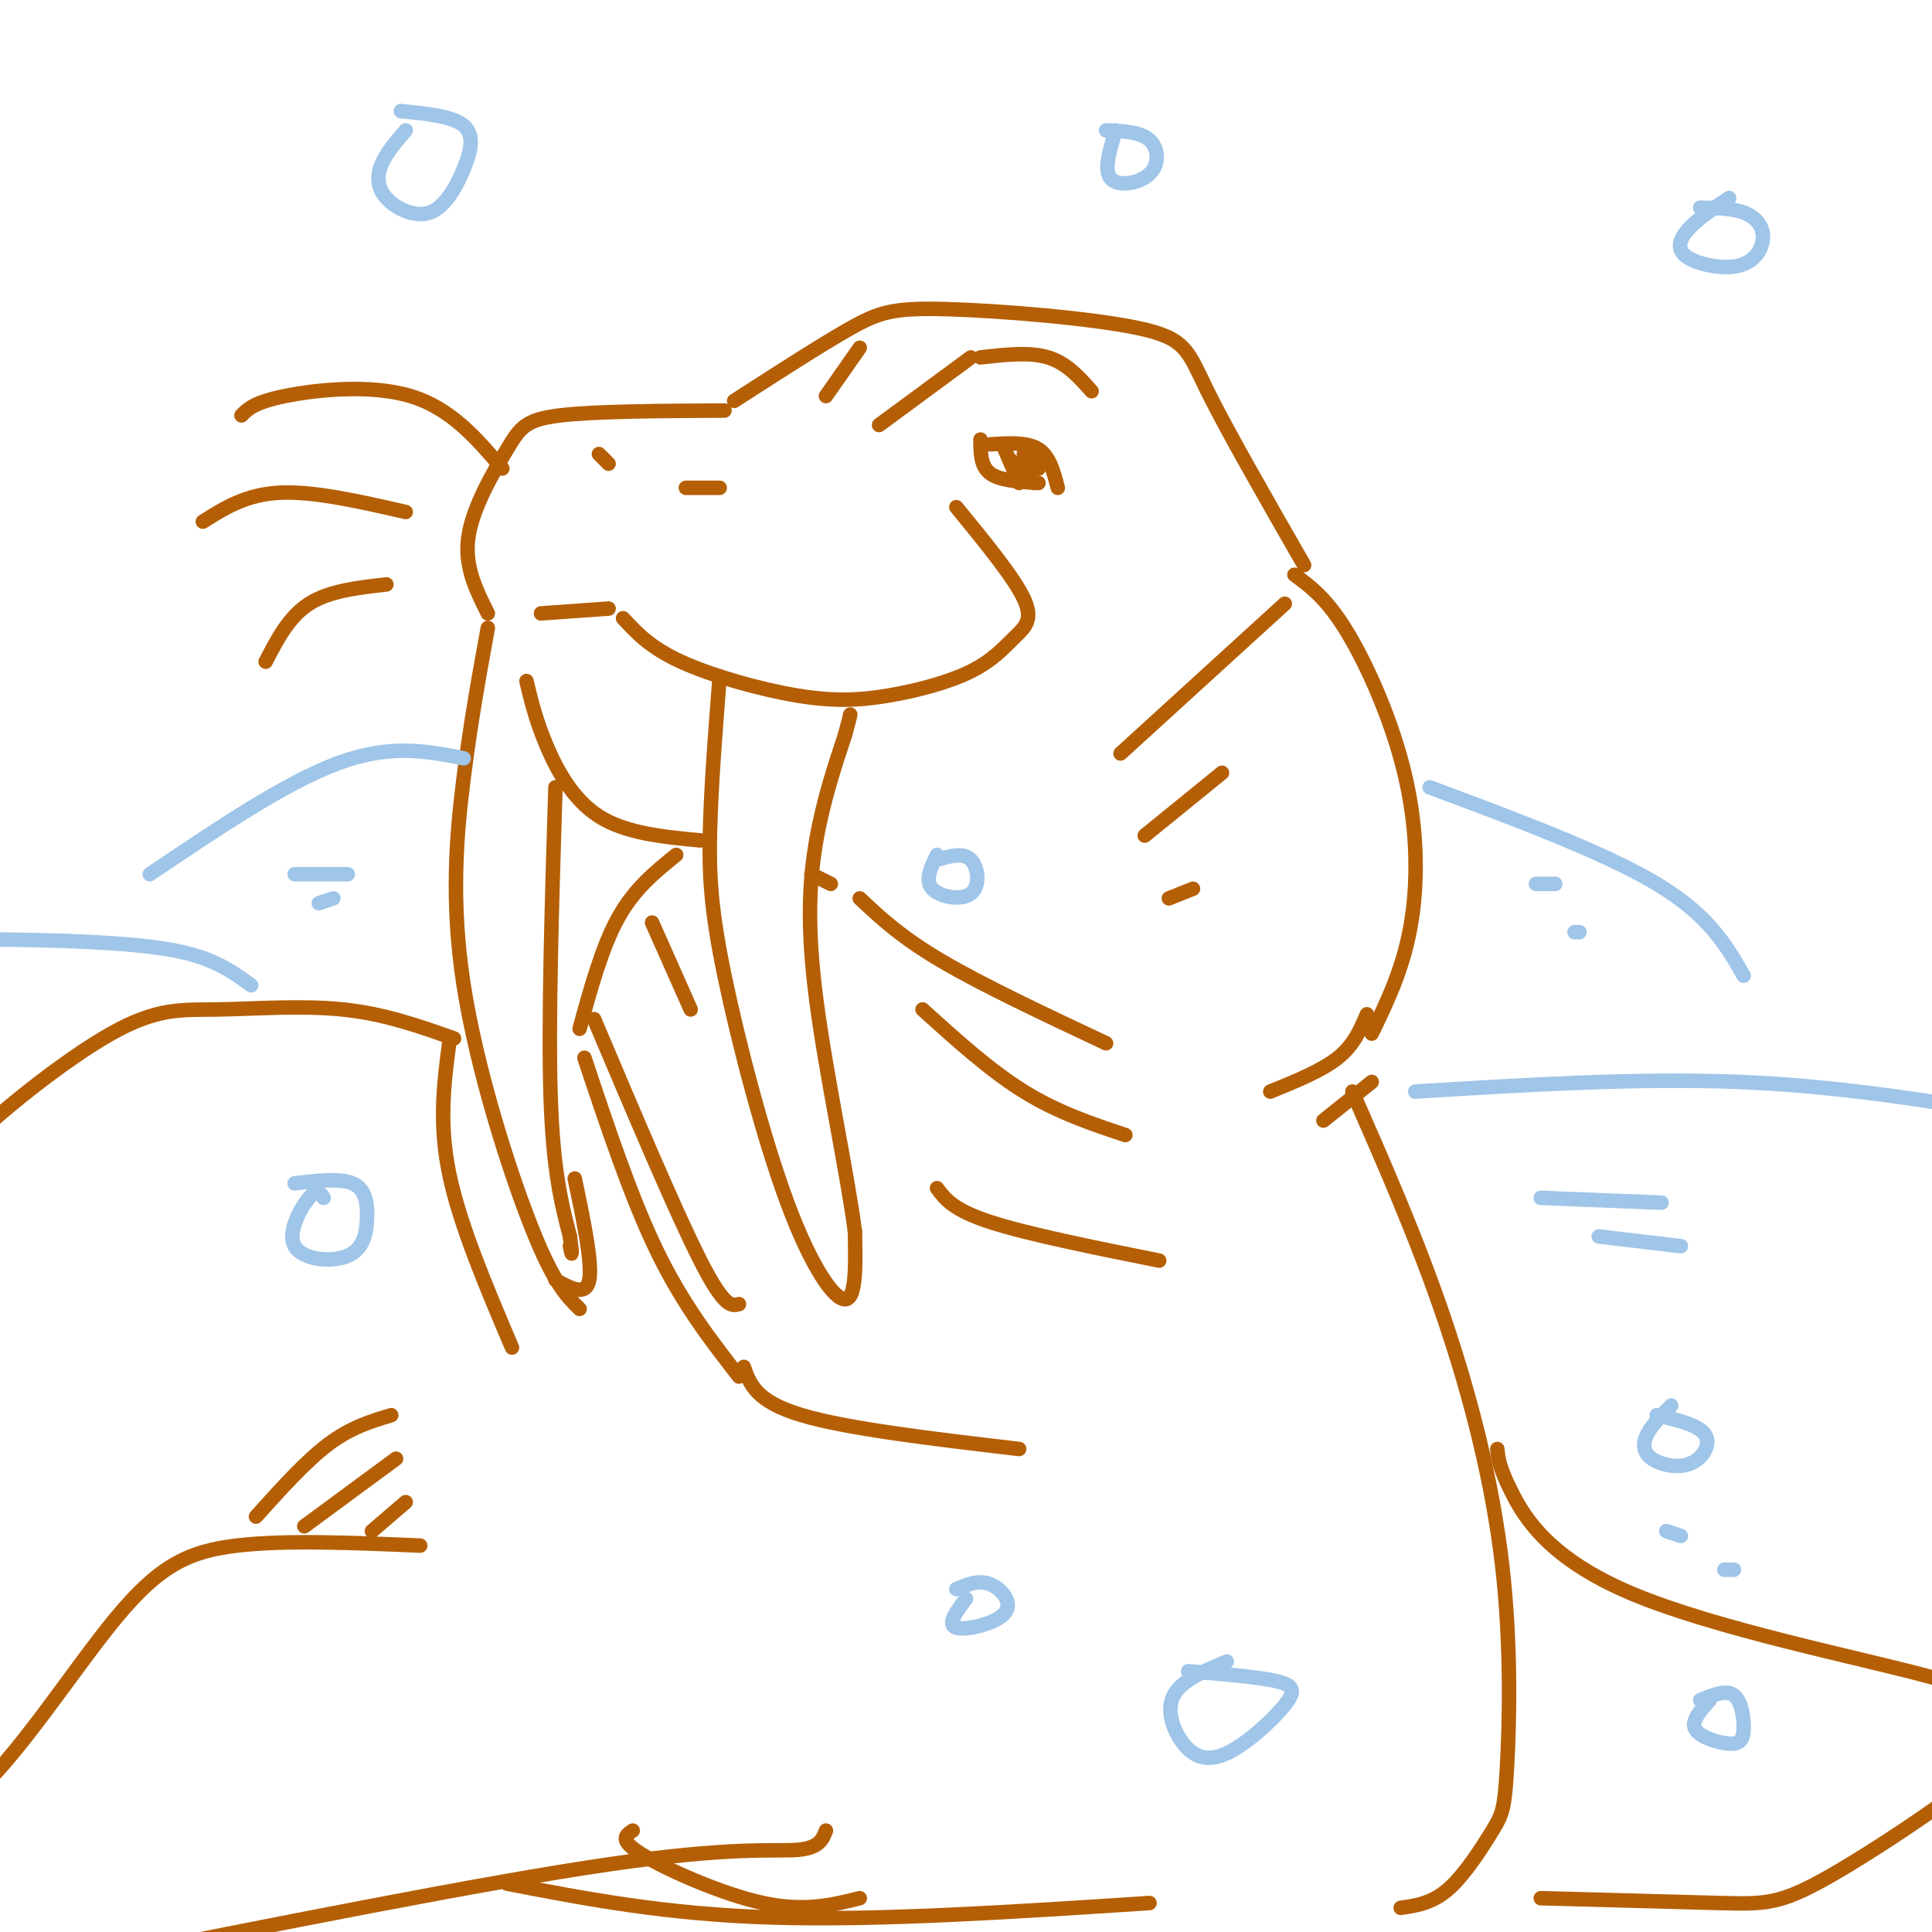 <svg viewBox='0 0 400 400' version='1.1' xmlns='http://www.w3.org/2000/svg' xmlns:xlink='http://www.w3.org/1999/xlink'><g fill='none' stroke='rgb(180,95,6)' stroke-width='3' stroke-linecap='round' stroke-linejoin='round'><path d='M152,83c9.011,-5.812 18.022,-11.624 24,-15c5.978,-3.376 8.922,-4.317 20,-4c11.078,0.317 30.290,1.893 40,4c9.710,2.107 9.917,4.745 14,13c4.083,8.255 12.041,22.128 20,36'/><path d='M150,85c-13.387,0.071 -26.774,0.143 -34,1c-7.226,0.857 -8.292,2.500 -11,7c-2.708,4.500 -7.060,11.857 -8,18c-0.940,6.143 1.530,11.071 4,16'/><path d='M112,127c0.000,0.000 14.000,-1.000 14,-1'/><path d='M129,128c2.809,3.039 5.618,6.078 12,9c6.382,2.922 16.337,5.727 24,7c7.663,1.273 13.034,1.012 19,0c5.966,-1.012 12.527,-2.776 17,-5c4.473,-2.224 6.858,-4.906 9,-7c2.142,-2.094 4.041,-3.598 2,-8c-2.041,-4.402 -8.020,-11.701 -14,-19'/><path d='M142,101c0.000,0.000 7.000,0.000 7,0'/><path d='M126,96c0.000,0.000 -2.000,-2.000 -2,-2'/><path d='M205,92c3.833,-0.250 7.667,-0.500 10,1c2.333,1.500 3.167,4.750 4,8'/><path d='M203,91c0.000,2.750 0.000,5.500 2,7c2.000,1.500 6.000,1.750 10,2'/><path d='M208,93c0.000,0.000 3.000,7.000 3,7'/><path d='M209,95c0.000,0.000 5.000,5.000 5,5'/><path d='M212,94c0.000,0.000 3.000,3.000 3,3'/><path d='M212,94c0.000,0.000 3.000,3.000 3,3'/><path d='M149,140c-0.884,11.370 -1.767,22.740 -2,32c-0.233,9.260 0.185,16.410 3,30c2.815,13.590 8.027,33.620 13,47c4.973,13.380 9.707,20.108 12,20c2.293,-0.108 2.147,-7.054 2,-14'/><path d='M177,255c-1.429,-11.321 -6.000,-32.625 -8,-48c-2.000,-15.375 -1.429,-24.821 0,-33c1.429,-8.179 3.714,-15.089 6,-22'/><path d='M175,152c1.167,-4.333 1.083,-4.167 1,-4'/><path d='M109,141c0.933,3.933 1.867,7.867 4,13c2.133,5.133 5.467,11.467 11,15c5.533,3.533 13.267,4.267 21,5'/><path d='M101,130c-1.756,9.625 -3.512,19.250 -5,31c-1.488,11.750 -2.708,25.625 0,43c2.708,17.375 9.345,38.250 14,50c4.655,11.750 7.327,14.375 10,17'/><path d='M115,265c3.167,1.750 6.333,3.500 7,0c0.667,-3.500 -1.167,-12.250 -3,-21'/><path d='M115,163c-0.750,24.250 -1.500,48.500 -1,64c0.500,15.500 2.250,22.250 4,29'/><path d='M118,256c0.667,5.167 0.333,3.583 0,2'/><path d='M168,181c0.000,0.000 4.000,2.000 4,2'/><path d='M140,177c-4.333,3.500 -8.667,7.000 -12,13c-3.333,6.000 -5.667,14.500 -8,23'/><path d='M94,215c-7.206,-2.555 -14.411,-5.110 -23,-6c-8.589,-0.890 -18.560,-0.115 -26,0c-7.440,0.115 -12.349,-0.431 -22,5c-9.651,5.431 -24.043,16.837 -32,25c-7.957,8.163 -9.478,13.081 -11,18'/><path d='M123,211c8.500,20.083 17.000,40.167 22,50c5.000,9.833 6.500,9.417 8,9'/><path d='M178,186c4.250,4.000 8.500,8.000 17,13c8.500,5.000 21.250,11.000 34,17'/><path d='M268,119c3.369,2.470 6.738,4.940 11,12c4.262,7.060 9.417,18.708 12,30c2.583,11.292 2.595,22.226 1,31c-1.595,8.774 -4.798,15.387 -8,22'/><path d='M280,226c6.711,15.282 13.422,30.563 19,47c5.578,16.437 10.022,34.029 12,51c1.978,16.971 1.489,33.322 1,42c-0.489,8.678 -0.978,9.682 -3,13c-2.022,3.318 -5.578,8.948 -9,12c-3.422,3.052 -6.711,3.526 -10,4'/><path d='M87,320c-13.994,-0.595 -27.988,-1.190 -38,0c-10.012,1.190 -16.042,4.167 -25,15c-8.958,10.833 -20.845,29.524 -30,37c-9.155,7.476 -15.577,3.738 -22,0'/><path d='M171,379c-0.689,1.822 -1.378,3.644 -6,4c-4.622,0.356 -13.178,-0.756 -39,3c-25.822,3.756 -68.911,12.378 -112,21'/><path d='M194,246c1.667,2.250 3.333,4.500 11,7c7.667,2.500 21.333,5.250 35,8'/><path d='M154,283c1.250,3.583 2.500,7.167 12,10c9.500,2.833 27.250,4.917 45,7'/><path d='M93,216c-1.083,8.250 -2.167,16.500 0,27c2.167,10.500 7.583,23.250 13,36'/><path d='M135,191c0.000,0.000 8.000,18.000 8,18'/><path d='M191,209c7.000,6.333 14.000,12.667 21,17c7.000,4.333 14.000,6.667 21,9'/><path d='M266,125c0.000,0.000 -34.000,31.000 -34,31'/><path d='M253,160c0.000,0.000 -16.000,13.000 -16,13'/><path d='M247,184c0.000,0.000 -5.000,2.000 -5,2'/><path d='M182,88c0.000,0.000 19.000,-14.000 19,-14'/><path d='M171,82c0.000,0.000 7.000,-10.000 7,-10'/><path d='M203,74c5.083,-0.583 10.167,-1.167 14,0c3.833,1.167 6.417,4.083 9,7'/><path d='M104,97c-5.333,-6.244 -10.667,-12.489 -19,-15c-8.333,-2.511 -19.667,-1.289 -26,0c-6.333,1.289 -7.667,2.644 -9,4'/><path d='M84,106c-9.500,-2.167 -19.000,-4.333 -26,-4c-7.000,0.333 -11.500,3.167 -16,6'/><path d='M80,121c-5.917,0.667 -11.833,1.333 -16,4c-4.167,2.667 -6.583,7.333 -9,12'/><path d='M81,293c-4.167,1.250 -8.333,2.500 -13,6c-4.667,3.500 -9.833,9.250 -15,15'/><path d='M82,302c0.000,0.000 -19.000,14.000 -19,14'/><path d='M84,311c0.000,0.000 -7.000,6.000 -7,6'/><path d='M131,379c-1.489,0.978 -2.978,1.956 2,5c4.978,3.044 16.422,8.156 25,10c8.578,1.844 14.289,0.422 20,-1'/><path d='M105,390c16.417,3.167 32.833,6.333 55,7c22.167,0.667 50.083,-1.167 78,-3'/><path d='M121,219c4.833,14.500 9.667,29.000 15,40c5.333,11.000 11.167,18.500 17,26'/><path d='M283,210c-1.333,3.167 -2.667,6.333 -6,9c-3.333,2.667 -8.667,4.833 -14,7'/><path d='M284,224c0.000,0.000 -10.000,8.000 -10,8'/><path d='M310,300c0.183,1.891 0.366,3.783 3,9c2.634,5.217 7.720,13.761 25,21c17.280,7.239 46.755,13.173 61,17c14.245,3.827 13.260,5.548 13,8c-0.260,2.452 0.204,5.635 0,8c-0.204,2.365 -1.075,3.912 -8,9c-6.925,5.088 -19.903,13.716 -28,18c-8.097,4.284 -11.313,4.224 -20,4c-8.687,-0.224 -22.843,-0.612 -37,-1'/></g>
<g fill='none' stroke='rgb(159,197,232)' stroke-width='3' stroke-linecap='round' stroke-linejoin='round'><path d='M293,226c23.083,-1.417 46.167,-2.833 67,-2c20.833,0.833 39.417,3.917 58,7'/><path d='M319,248c0.000,0.000 25.000,1.000 25,1'/><path d='M331,256c0.000,0.000 17.000,2.000 17,2'/><path d='M52,204c-3.048,-2.220 -6.095,-4.440 -11,-6c-4.905,-1.560 -11.667,-2.458 -23,-3c-11.333,-0.542 -27.238,-0.726 -36,0c-8.762,0.726 -10.381,2.363 -12,4'/><path d='M296,163c18.083,6.750 36.167,13.500 47,20c10.833,6.500 14.417,12.750 18,19'/><path d='M96,157c-7.583,-1.500 -15.167,-3.000 -26,1c-10.833,4.000 -24.917,13.500 -39,23'/><path d='M61,181c0.000,0.000 11.000,0.000 11,0'/><path d='M66,187c0.000,0.000 3.000,-1.000 3,-1'/><path d='M318,183c0.000,0.000 4.000,0.000 4,0'/><path d='M326,193c0.000,0.000 1.000,0.000 1,0'/><path d='M345,317c0.000,0.000 3.000,1.000 3,1'/><path d='M357,325c0.000,0.000 2.000,0.000 2,0'/><path d='M358,41c-2.979,1.956 -5.959,3.911 -8,6c-2.041,2.089 -3.144,4.311 -1,6c2.144,1.689 7.533,2.844 11,2c3.467,-0.844 5.010,-3.689 5,-6c-0.010,-2.311 -1.574,-4.089 -4,-5c-2.426,-0.911 -5.713,-0.956 -9,-1'/><path d='M84,27c-2.005,2.312 -4.009,4.624 -5,7c-0.991,2.376 -0.967,4.816 1,7c1.967,2.184 5.878,4.111 9,3c3.122,-1.111 5.456,-5.261 7,-9c1.544,-3.739 2.298,-7.068 0,-9c-2.298,-1.932 -7.649,-2.466 -13,-3'/><path d='M231,27c-1.274,4.143 -2.548,8.286 -1,10c1.548,1.714 5.917,1.000 8,-1c2.083,-2.000 1.881,-5.286 0,-7c-1.881,-1.714 -5.440,-1.857 -9,-2'/><path d='M346,291c-2.024,2.041 -4.048,4.083 -5,6c-0.952,1.917 -0.833,3.710 1,5c1.833,1.290 5.378,2.078 8,1c2.622,-1.078 4.321,-4.022 3,-6c-1.321,-1.978 -5.660,-2.989 -10,-4'/><path d='M67,248c-0.628,-1.022 -1.256,-2.044 -3,0c-1.744,2.044 -4.603,7.153 -3,10c1.603,2.847 7.667,3.433 11,2c3.333,-1.433 3.936,-4.886 4,-8c0.064,-3.114 -0.410,-5.890 -3,-7c-2.590,-1.110 -7.295,-0.555 -12,0'/><path d='M194,177c-1.286,2.637 -2.571,5.274 -1,7c1.571,1.726 6.000,2.542 8,1c2.000,-1.542 1.571,-5.440 0,-7c-1.571,-1.560 -4.286,-0.780 -7,0'/><path d='M254,344c-4.697,1.958 -9.393,3.916 -11,7c-1.607,3.084 -0.124,7.293 2,10c2.124,2.707 4.889,3.911 9,2c4.111,-1.911 9.568,-6.938 12,-10c2.432,-3.062 1.838,-4.161 -2,-5c-3.838,-0.839 -10.919,-1.420 -18,-2'/><path d='M200,331c-2.024,2.690 -4.048,5.381 -2,6c2.048,0.619 8.167,-0.833 10,-3c1.833,-2.167 -0.619,-5.048 -3,-6c-2.381,-0.952 -4.690,0.024 -7,1'/><path d='M354,352c-1.965,2.163 -3.930,4.325 -3,6c0.930,1.675 4.754,2.861 7,3c2.246,0.139 2.912,-0.770 3,-3c0.088,-2.230 -0.404,-5.780 -2,-7c-1.596,-1.220 -4.298,-0.110 -7,1'/></g>
</svg>